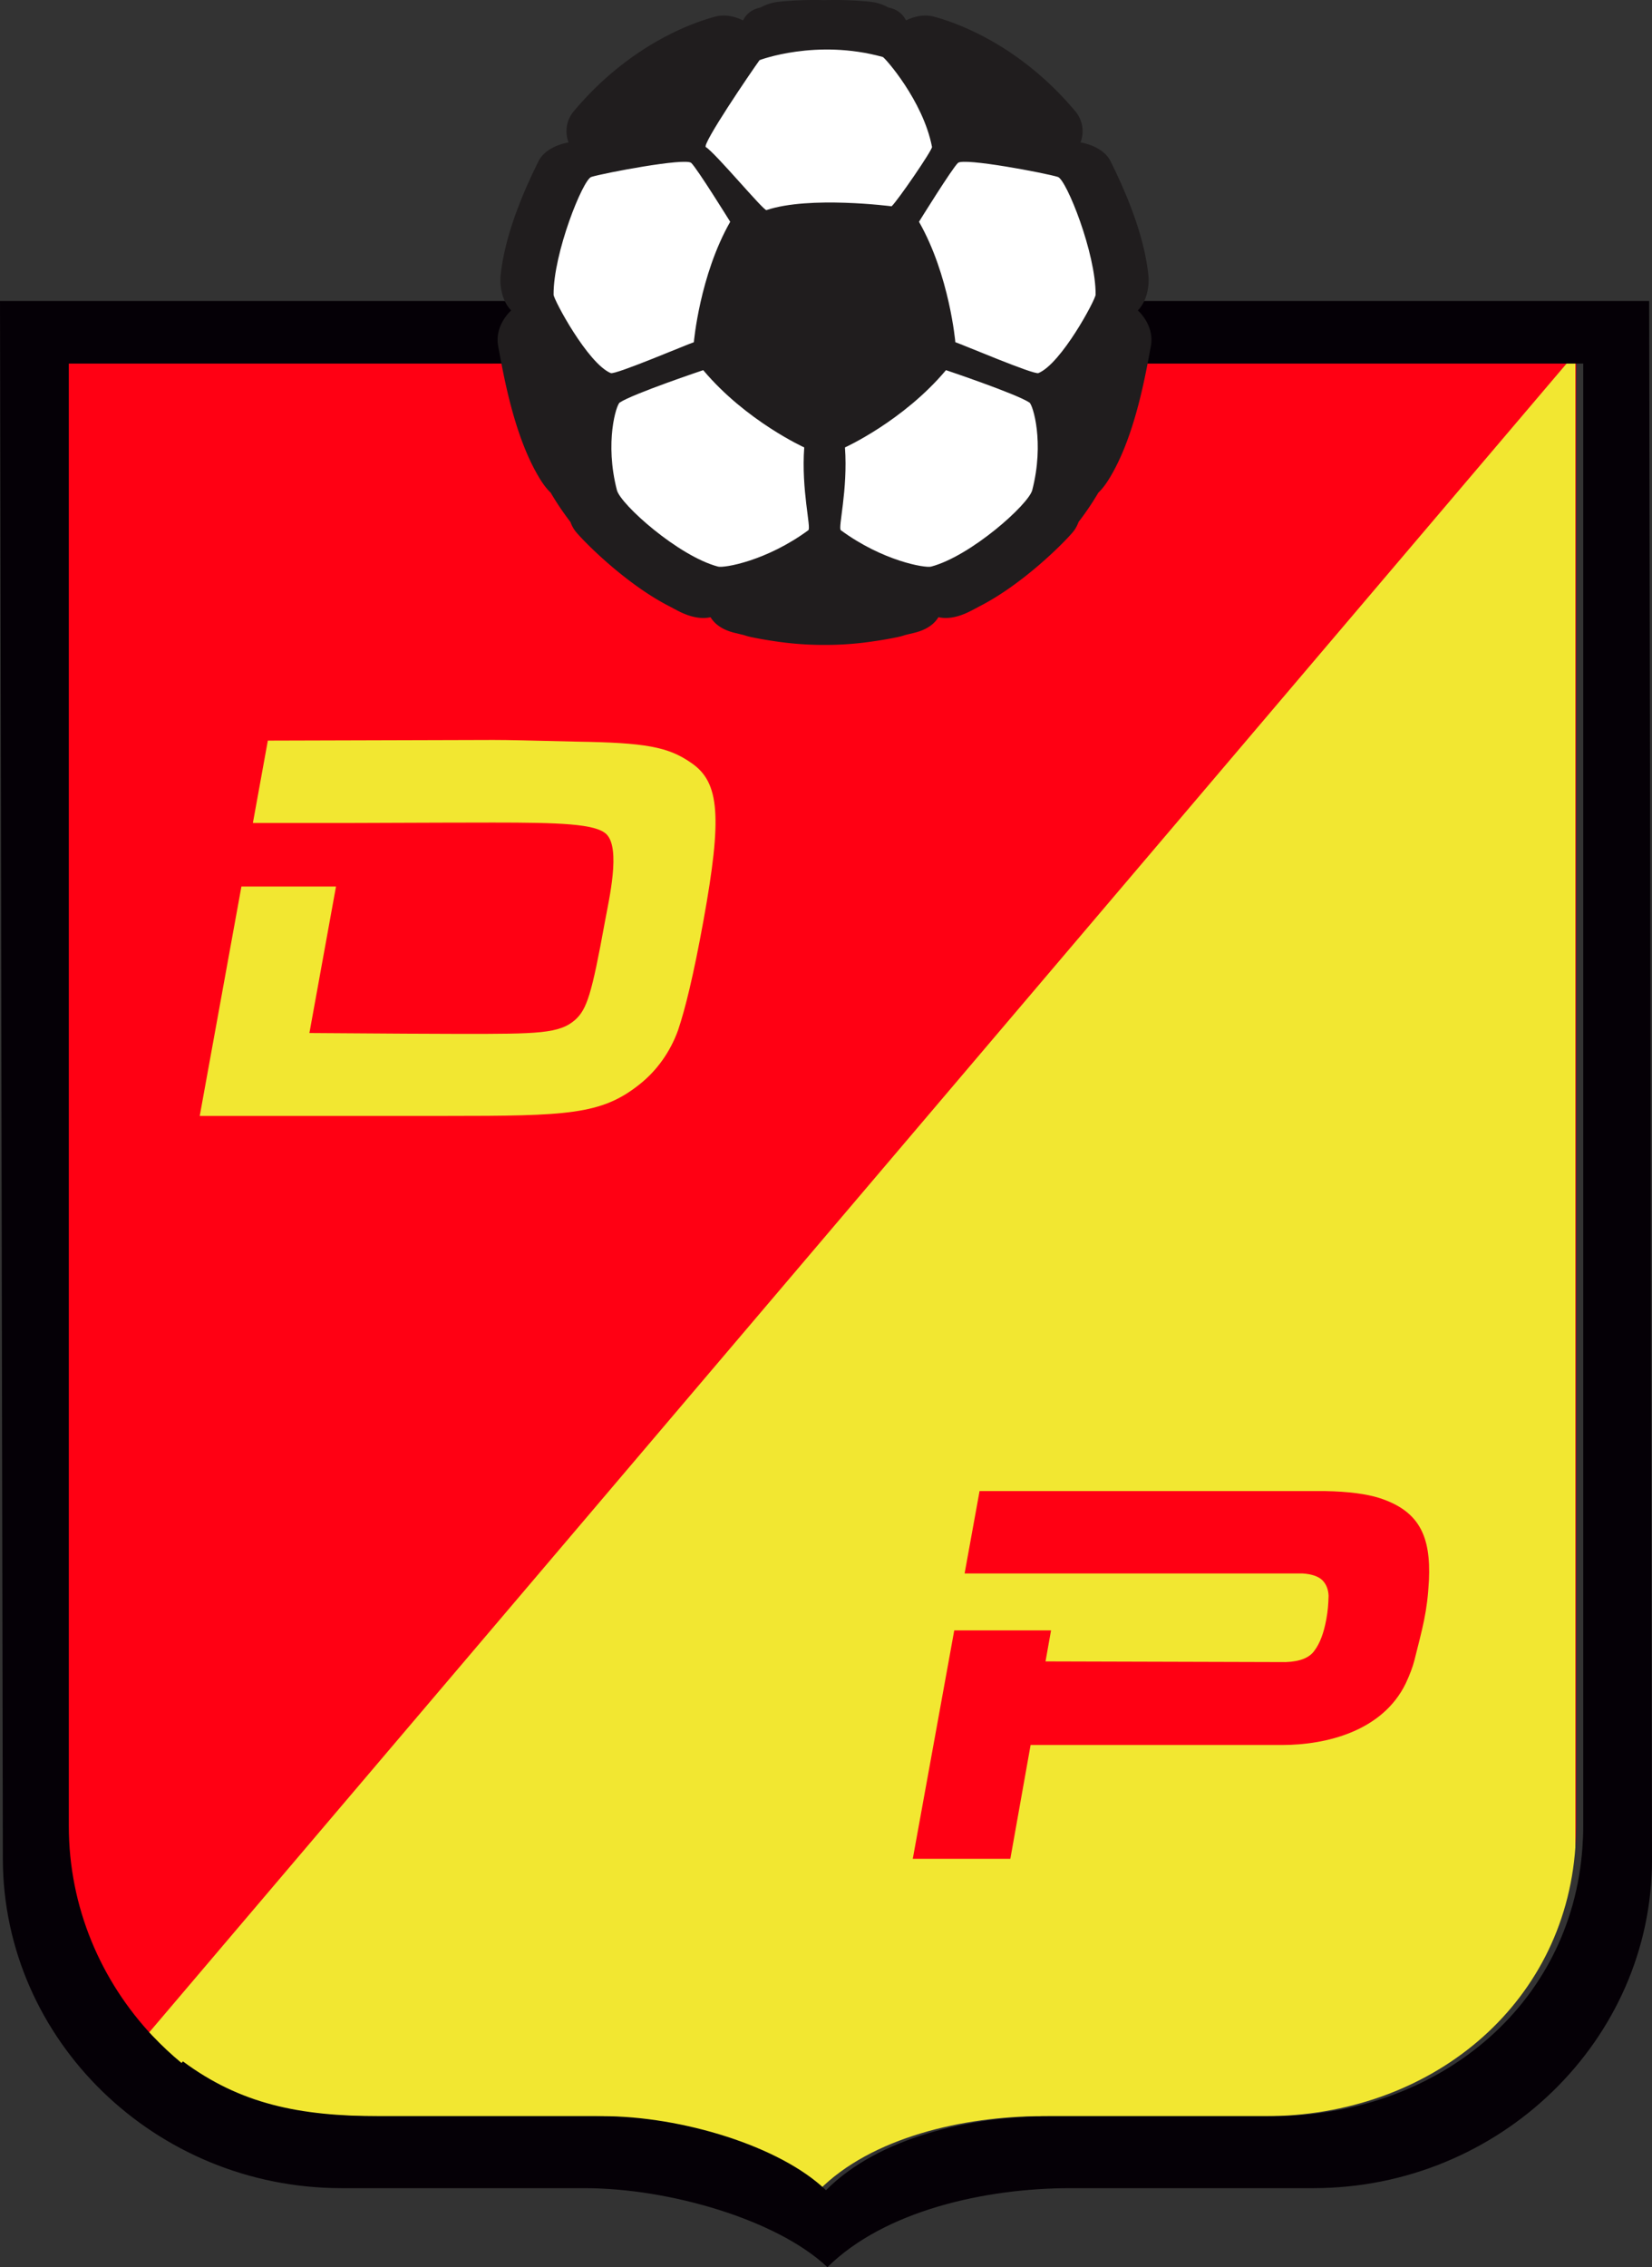 <svg xmlns="http://www.w3.org/2000/svg" xml:space="preserve" id="Capa_1" x="0" y="0" version="1.1" viewBox="0 0 383.2 525.79"><rect x="0" y="0" width="383.2" height="525.79" fill="#333333" stroke="none"/><style id="style1" type="text/css">.st0,.st1{fill-rule:evenodd;clip-rule:evenodd;fill:#ff0013}.st1{fill:#f2e731}</style><g id="g8" transform="translate(-116.04 -56.176)"><path id="path1" d="M156.53 534.62c-15.96-13.14-26.17-32.93-26.17-54.98V140.49h99.38c49.42 0 61.39-14.5 100.42-14.5s46.75 52.27 51.44 14.5h97.84zm325.11-394.13v339.15c0 1.64-.06 3.27-.17 4.89V140.49Z" class="st0"/><path id="path2" d="M481.47 484.53c-2.56 37.05-33.95 62.42-71.95 62.42h-51.76c-18.19 0-39.59 4.9-51.76 17.17-10.65-10.26-33.56-17.17-51.76-17.17h-51.76c-22.01 0-36.98-3.94-52.6-18.53l329.55-387.93h2.03v344.04z" class="st1"/><path id="path3" d="M483.29 140.49v339.15q0 2.46-.18 4.89c-2.55 37.05-33.95 62.42-71.95 62.42H359.4c-18.19 0-39.59 4.9-51.76 17.17-10.65-10.26-33.56-17.17-51.76-17.17h-51.76c-18.73 0-32.37-2.86-45.65-12.71l-.31.38c-2.34-1.93-4.55-4-6.63-6.19l-.02-.01c-12.07-12.8-19.51-29.97-19.51-48.78V140.49h351.12zm15.29-14.5.66 361.33c.08 41.96-35.35 76.32-78.55 76.32h-56.36c-19.79 0-43.11 5.23-56.36 18.33-11.59-10.95-36.57-18.33-56.36-18.33h-56.36c-43.19 0-78.47-34.34-78.55-76.32l-.66-361.33h267.63z" style="fill-rule:evenodd;clip-rule:evenodd;fill:#050006"/><path id="path4" d="M288.4 60.91c-1.18-.59-3.77-1.61-6.49-.87-3.7 1-19.14 5.65-32.83 22a7.17 7.17 0 0 0-1.15 7.17s-5.19.71-7.01 4.42c-2.46 5.01-7.69 15.95-8.76 26.49-.21 2.09.21 5.77 2.46 8.05 0 0-3.93 3.39-3.02 8.3 1.16 6.19 3.5 20.12 9.16 29.88.66 1.15 1.66 2.8 3.02 4.09 1.43 2.44 2.97 4.7 4.58 6.79.3.83.73 1.66 1.37 2.41 2.47 2.89 11.9 12.25 21.75 17.23.86.47 1.55.83 2 1.06 3.39 1.72 5.83 1.74 7.38 1.39.76 1.26 2.33 2.84 5.62 3.63.62.15 1.32.32 2.08.5.7.24 1.35.4 1.87.51 1.91.39 3.75.7 5.54.96 3.16.47 6.86.82 11.1.82h.44c4.24 0 7.94-.35 11.1-.83 1.78-.25 3.63-.57 5.54-.96.52-.11 1.17-.27 1.87-.51.76-.18 1.46-.35 2.08-.5 3.28-.79 4.87-2.37 5.62-3.63 1.54.36 3.99.34 7.38-1.39.46-.23 1.15-.59 2.01-1.06 9.85-4.98 19.27-14.33 21.74-17.22.64-.75 1.08-1.59 1.37-2.41a65 65 0 0 0 4.59-6.79c1.36-1.3 2.36-2.95 3.02-4.09 5.66-9.76 8-23.69 9.16-29.88.92-4.92-3.02-8.3-3.02-8.3 2.25-2.28 2.67-5.95 2.46-8.05-1.06-10.54-6.3-21.48-8.75-26.49-1.82-3.71-7.01-4.42-7.01-4.42 1.14-2.97.11-5.66-1.15-7.17-13.69-16.35-29.12-21-32.83-22-2.72-.74-5.31.28-6.49.87-.54-1.1-1.67-2.49-3.98-2.97l-.1-.02c-1.5-.85-3.06-1.22-4.28-1.34a82 82 0 0 0-10.55-.37 82 82 0 0 0-10.55.37c-1.22.13-2.79.5-4.28 1.34l-.1.02c-2.29.48-3.42 1.87-3.96 2.97" style="fill-rule:evenodd;clip-rule:evenodd;fill:#201d1e"/><path id="path6" d="M292.23 70.12s13.12-5.01 28.58-.73c.45.12 9.35 10.12 11.42 20.86.13.67-8.02 12.55-9.38 13.77 0 0-19.03-2.48-29.02.88-.64.22-11.81-13.23-14.06-14.61-.98-.59 10.4-17.32 12.46-20.17m10.36 89.82s-13.51-6.12-23.43-17.92c0 0-16.27 5.46-19.37 7.51-.79.52-3.52 9.21-.65 20.32.85 3.3 14.24 15.29 23.46 17.73 1.4.37 11.25-1.31 20.94-8.44.71-.53-1.66-9.28-.95-19.2m26.62-52.33s7.69-12.4 9.04-13.65c1.35-1.26 20.45 2.39 23.18 3.25 1.97.62 8.82 17.7 8.75 27.31-.01 1.13-7.93 15.96-13.26 18.18-1.06.44-17.68-6.65-19.28-7.16.01-.01-1.35-15.52-8.43-27.93m-17.17 52.33s13.51-6.12 23.43-17.92c0 0 16.26 5.46 19.36 7.51.79.52 3.52 9.21.65 20.32-.85 3.3-14.24 15.29-23.46 17.73-1.4.37-11.25-1.31-20.94-8.44-.7-.53 1.67-9.28.96-19.2m-26.62-52.33s-7.69-12.4-9.04-13.65c-1.35-1.26-20.45 2.39-23.18 3.25-1.96.62-8.82 17.7-8.75 27.31.01 1.13 7.93 15.96 13.26 18.18 1.06.44 17.68-6.65 19.28-7.16-.01-.01 1.35-15.52 8.43-27.93" style="fill-rule:evenodd;clip-rule:evenodd;fill:#fff"/><path id="path7" d="M273.32 295.11c-1.81 5-4.9 9.36-8.95 12.56-8.85 7.05-16.73 7.31-44.94 7.31h-57.06l9.67-53.21h21.94l-6.17 33.98c16.6.13 30.83.2 35.08.2 17.82 0 22.97 0 26.66-3.34 2.62-2.44 3.75-5.84 6.8-22.64.96-5.26 3.73-17 .36-20.33-2.51-2.44-10.94-2.7-26.33-2.7-3.86 0-17.58.03-33.73.1H174.7l3.47-19.11 52.34-.15c3.85 0 7.82.13 19.18.39 15.98.25 21.33 1.15 26.79 5 6.49 4.49 7.1 12.44 2.73 36.54-2.28 12.58-4.24 20.53-5.89 25.4" class="st1"/><path id="path8" d="M414.27 441.64c3.35-.12 5.57-1.02 6.71-2.72 1.22-1.62 2.14-4.04 2.72-7.25.36-1.97.46-3.38.52-5.4-.06-1.49-.54-2.71-1.46-3.63-.94-.9-2.46-1.41-4.53-1.55h-78.44l3.47-19.11h80.22c5.34.11 9.54.65 12.59 1.63 9.26 3.02 11.88 8.91 11.43 19.01-.38 7.45-1.49 11.06-3.38 18.64-.39 1.53-1.06 3.29-1.99 5.3-5.4 11.14-18.49 14.31-28.77 14.31H355.1l-4.7 26.39h-22.63l9.62-52.97h22.45l-1.28 7.19z" class="st0"/></g></svg>